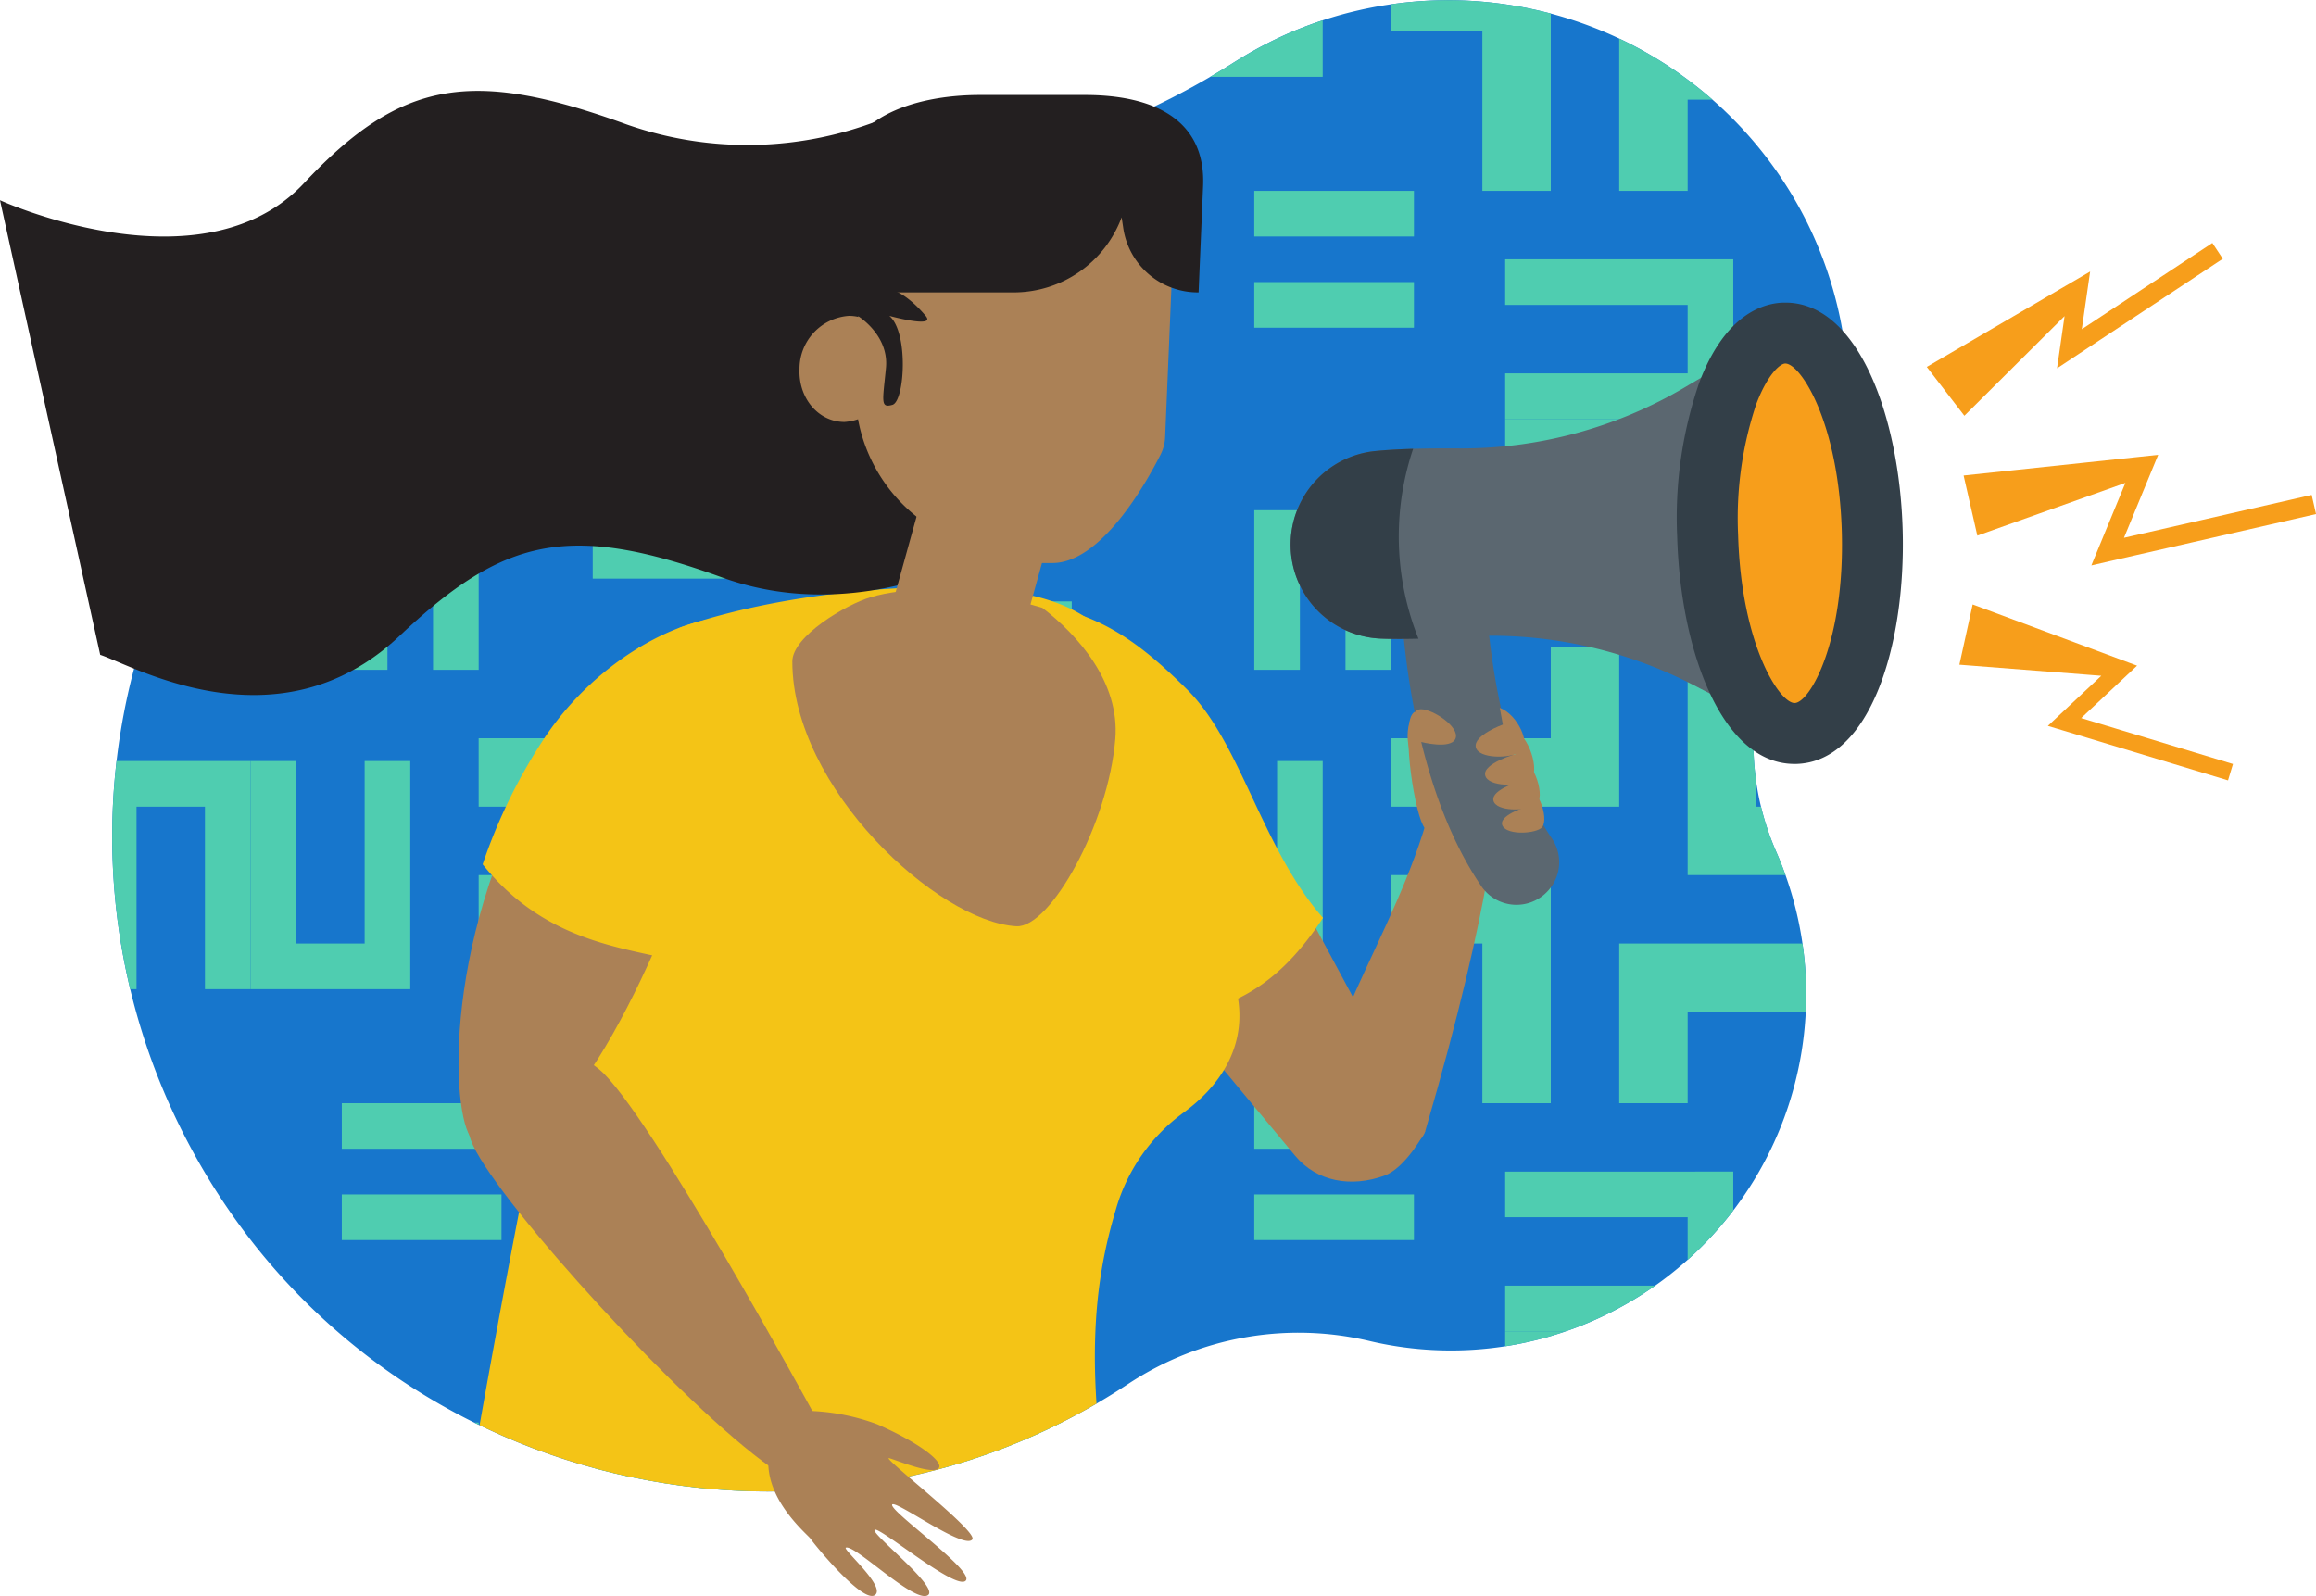 <svg xmlns="http://www.w3.org/2000/svg" xmlns:xlink="http://www.w3.org/1999/xlink" width="217.128" height="149.645" viewBox="0 0 217.128 149.645"><defs><style>.a{fill:none;}.b{fill:#1776cc;}.c{clip-path:url(#a);}.d{fill:#4fcdb0;}.e{fill:#ab8156;}.f{fill:#f4c416;}.g{fill:#231f20;}.h{fill:#5b6770;}.i{fill:#333f48;}.j{fill:#f79e1b;}</style><clipPath id="a"><path class="a" d="M-676.827-1750.409a37.413,37.413,0,0,0,1.469-35.6,37.593,37.593,0,0,0-48.853-17.808,37.875,37.875,0,0,0-4.788,2.549,72.381,72.381,0,0,1-41.454,11.308,61.141,61.141,0,0,0-29.042,6.014,61.422,61.422,0,0,0-28.781,81.957c16.545,34.456,59.218,44.628,89.228,24.717a28.943,28.943,0,0,1,22.6-4.005,33.172,33.172,0,0,0,22.023-2.4,33.373,33.373,0,0,0,16.051-43.593A25.339,25.339,0,0,1-676.827-1750.409Z" transform="translate(834.343 1807.014)"/></clipPath></defs><g transform="translate(-151.857 -1725.531)"><path class="b" d="M-676.827-1750.409a37.413,37.413,0,0,0,1.469-35.6,37.593,37.593,0,0,0-48.853-17.808,37.875,37.875,0,0,0-4.788,2.549,72.381,72.381,0,0,1-41.454,11.308,61.141,61.141,0,0,0-29.042,6.014,61.422,61.422,0,0,0-28.781,81.957c16.545,34.456,59.218,44.628,89.228,24.717a28.943,28.943,0,0,1,22.6-4.005,33.172,33.172,0,0,0,22.023-2.4,33.373,33.373,0,0,0,16.051-43.593A25.339,25.339,0,0,1-676.827-1750.409Z" transform="translate(996.703 3532.545)"/><g transform="translate(162.36 1725.531)"><g class="c"><g transform="translate(-72.551 -46.259)"><path class="d" d="M-882.136-1793.569h-14.97v-21.385h4.277v17.108h6.416v-17.108h4.277Zm-2.139-44.909h-4.277v14.969h4.277Zm8.554,0H-880v14.969h4.277Zm55.6,8.554h-14.97v4.277h14.97Zm0-8.554h-14.97v4.277h14.97Zm-68.433,68.433h14.97v-4.277h-14.97Zm0-8.554h14.97v-4.277h-14.97Zm62.017-36.355v21.385h4.277v-17.108h6.416v17.108h4.277v-21.385Zm-21.385-10.693v21.385h14.97v-6.416H-841.5v-14.97Zm-17.108,49.186v4.277h17.108v6.416h-17.108v4.277h21.385v-14.97Zm21.385-55.6v-4.277h-17.108v-6.416h17.108v-4.277h-21.385v14.97Zm19.247,62.018h4.277v-14.97H-824.4Zm-8.554,0h4.277v-14.97h-4.277Zm-42.771-40.632h21.385v-14.97h-6.416v8.554h-14.97Zm14.97,27.8v-21.385h-14.97v6.416h8.554v14.97Zm27.8-14.97h-21.385v14.97h6.416v-8.554h14.97Z" transform="translate(897.106 1847.032)"/><g transform="translate(85.541)"><path class="d" d="M-808.136-1793.569h-14.97v-21.385h4.277v17.108h6.416v-17.108h4.277Zm-2.139-44.909h-4.277v14.969h4.277Zm8.554,0H-806v14.969h4.277Zm55.6,8.554h-14.97v4.277h14.97Zm0-8.554h-14.97v4.277h14.97Zm-68.433,68.433h14.97v-4.277h-14.97Zm0-8.554h14.97v-4.277h-14.97Zm62.017-36.355v21.385h4.277v-17.108h6.416v17.108h4.277v-21.385Zm-21.385-10.693v21.385h14.97v-6.416H-767.5v-14.97Zm-17.108,49.186v4.277h17.108v6.416h-17.108v4.277h21.385v-14.97Zm21.385-55.6v-4.277h-17.108v-6.416h17.108v-4.277h-21.385v14.97Zm19.247,62.018h4.277v-14.97H-750.4Zm-8.554,0h4.277v-14.97h-4.277Zm-42.771-40.632h21.385v-14.97h-6.416v8.554h-14.97Zm14.97,27.8v-21.385h-14.97v6.416h8.554v14.97Zm27.8-14.97h-21.385v14.97h6.416v-8.554h14.97Z" transform="translate(823.106 1847.032)"/></g><g transform="translate(171.083)"><path class="d" d="M-734.136-1793.569h-14.97v-21.385h4.277v17.108h6.416v-17.108h4.277Zm-2.138-44.909h-4.277v14.969h4.277Zm8.554,0H-732v14.969h4.277Zm55.6,8.554h-14.97v4.277h14.97Zm0-8.554h-14.97v4.277h14.97Zm-68.433,68.433h14.97v-4.277h-14.97Zm0-8.554h14.97v-4.277h-14.97Zm62.017-36.355v21.385h4.277v-17.108h6.416v17.108h4.277v-21.385Zm-21.385-10.693v21.385h14.97v-6.416H-693.5v-14.97Zm-17.108,49.186v4.277h17.108v6.416h-17.108v4.277h21.385v-14.97Zm21.385-55.6v-4.277h-17.108v-6.416h17.108v-4.277h-21.385v14.97Zm19.247,62.018h4.277v-14.97H-676.4Zm-8.554,0h4.277v-14.97h-4.277Zm-42.771-40.632h21.385v-14.97h-6.416v8.554h-14.97Zm14.97,27.8v-21.385h-14.97v6.416h8.554v14.97Zm27.8-14.97h-21.385v14.97h6.416v-8.554h14.97Z" transform="translate(749.106 1847.032)"/></g><g transform="translate(0 85.541)"><path class="d" d="M-882.136-1719.569h-14.97v-21.385h4.277v17.108h6.416v-17.108h4.277Zm-2.139-44.909h-4.277v14.97h4.277Zm8.554,0H-880v14.97h4.277Zm55.6,8.554h-14.97v4.277h14.97Zm0-8.554h-14.97v4.277h14.97Zm-68.433,68.433h14.97v-4.277h-14.97Zm0-8.554h14.97v-4.277h-14.97Zm62.017-36.355v21.385h4.277v-17.108h6.416v17.108h4.277v-21.385Zm-21.385-10.693v21.385h14.97v-6.416H-841.5v-14.97Zm-17.108,49.186v4.277h17.108v6.415h-17.108v4.277h21.385v-14.97Zm21.385-55.6v-4.277h-17.108v-6.416h17.108v-4.277h-21.385v14.97Zm19.247,62.017h4.277v-14.97H-824.4Zm-8.554,0h4.277v-14.97h-4.277Zm-42.771-40.632h21.385v-14.97h-6.416v8.554h-14.97Zm14.97,27.8v-21.385h-14.97v6.416h8.554v14.97Zm27.8-14.97h-21.385v14.97h6.416v-8.554h14.97Z" transform="translate(897.106 1773.032)"/></g><g transform="translate(85.541 85.541)"><path class="d" d="M-808.136-1719.569h-14.97v-21.385h4.277v17.108h6.416v-17.108h4.277Zm-2.139-44.909h-4.277v14.97h4.277Zm8.554,0H-806v14.97h4.277Zm55.6,8.554h-14.97v4.277h14.97Zm0-8.554h-14.97v4.277h14.97Zm-68.433,68.433h14.97v-4.277h-14.97Zm0-8.554h14.97v-4.277h-14.97Zm62.017-36.355v21.385h4.277v-17.108h6.416v17.108h4.277v-21.385Zm-21.385-10.693v21.385h14.97v-6.416H-767.5v-14.97Zm-17.108,49.186v4.277h17.108v6.415h-17.108v4.277h21.385v-14.97Zm21.385-55.6v-4.277h-17.108v-6.416h17.108v-4.277h-21.385v14.97Zm19.247,62.017h4.277v-14.97H-750.4Zm-8.554,0h4.277v-14.97h-4.277Zm-42.771-40.632h21.385v-14.97h-6.416v8.554h-14.97Zm14.97,27.8v-21.385h-14.97v6.416h8.554v14.97Zm27.8-14.97h-21.385v14.97h6.416v-8.554h14.97Z" transform="translate(823.106 1773.032)"/></g><g transform="translate(171.083 85.541)"><path class="d" d="M-734.136-1719.569h-14.97v-21.385h4.277v17.108h6.416v-17.108h4.277Zm-2.138-44.909h-4.277v14.97h4.277Zm8.554,0H-732v14.97h4.277Zm55.6,8.554h-14.97v4.277h14.97Zm0-8.554h-14.97v4.277h14.97Zm-68.433,68.433h14.97v-4.277h-14.97Zm0-8.554h14.97v-4.277h-14.97Zm62.017-36.355v21.385h4.277v-17.108h6.416v17.108h4.277v-21.385Zm-21.385-10.693v21.385h14.97v-6.416H-693.5v-14.97Zm-17.108,49.186v4.277h17.108v6.415h-17.108v4.277h21.385v-14.97Zm21.385-55.6v-4.277h-17.108v-6.416h17.108v-4.277h-21.385v14.97Zm19.247,62.017h4.277v-14.97H-676.4Zm-8.554,0h4.277v-14.97h-4.277Zm-42.771-40.632h21.385v-14.97h-6.416v8.554h-14.97Zm14.97,27.8v-21.385h-14.97v6.416h8.554v14.97Zm27.8-14.97h-21.385v14.97h6.416v-8.554h14.97Z" transform="translate(749.106 1773.032)"/></g><g transform="translate(0 171.083)"><path class="d" d="M-882.136-1645.569h-14.97v-21.385h4.277v17.108h6.416v-17.108h4.277Zm-2.139-44.909h-4.277v14.97h4.277Zm8.554,0H-880v14.97h4.277Zm55.6,8.554h-14.97v4.277h14.97Zm0-8.554h-14.97v4.277h14.97Zm-68.433,68.433h14.97v-4.277h-14.97Zm0-8.554h14.97v-4.277h-14.97Zm62.017-36.355v21.385h4.277v-17.108h6.416v17.108h4.277v-21.385Zm-21.385-10.693v21.385h14.97v-6.416H-841.5v-14.97Zm-17.108,49.186v4.277h17.108v6.416h-17.108v4.277h21.385v-14.97Zm21.385-55.6v-4.277h-17.108v-6.416h17.108v-4.277h-21.385v14.97Zm19.247,62.017h4.277v-14.97H-824.4Zm-8.554,0h4.277v-14.97h-4.277Zm-42.771-40.632h21.385v-14.97h-6.416v8.554h-14.97Zm14.97,27.8v-21.385h-14.97v6.416h8.554v14.97Zm27.8-14.97h-21.385v14.97h6.416v-8.554h14.97Z" transform="translate(897.106 1699.032)"/></g><g transform="translate(85.541 171.083)"><path class="d" d="M-808.136-1645.569h-14.97v-21.385h4.277v17.108h6.416v-17.108h4.277Zm-2.139-44.909h-4.277v14.97h4.277Zm8.554,0H-806v14.97h4.277Zm55.6,8.554h-14.97v4.277h14.97Zm0-8.554h-14.97v4.277h14.97Zm-68.433,68.433h14.97v-4.277h-14.97Zm0-8.554h14.97v-4.277h-14.97Zm62.017-36.355v21.385h4.277v-17.108h6.416v17.108h4.277v-21.385Zm-21.385-10.693v21.385h14.97v-6.416H-767.5v-14.97Zm-17.108,49.186v4.277h17.108v6.416h-17.108v4.277h21.385v-14.97Zm21.385-55.6v-4.277h-17.108v-6.416h17.108v-4.277h-21.385v14.97Zm19.247,62.017h4.277v-14.97H-750.4Zm-8.554,0h4.277v-14.97h-4.277Zm-42.771-40.632h21.385v-14.97h-6.416v8.554h-14.97Zm14.97,27.8v-21.385h-14.97v6.416h8.554v14.97Zm27.8-14.97h-21.385v14.97h6.416v-8.554h14.97Z" transform="translate(823.106 1699.032)"/></g><g transform="translate(171.083 171.083)"><path class="d" d="M-734.136-1645.569h-14.97v-21.385h4.277v17.108h6.416v-17.108h4.277Zm-2.138-44.909h-4.277v14.97h4.277Zm8.554,0H-732v14.97h4.277Zm55.6,8.554h-14.97v4.277h14.97Zm0-8.554h-14.97v4.277h14.97Zm-68.433,68.433h14.97v-4.277h-14.97Zm0-8.554h14.97v-4.277h-14.97Zm62.017-36.355v21.385h4.277v-17.108h6.416v17.108h4.277v-21.385Zm-21.385-10.693v21.385h14.97v-6.416H-693.5v-14.97Zm-17.108,49.186v4.277h17.108v6.416h-17.108v4.277h21.385v-14.97Zm21.385-55.6v-4.277h-17.108v-6.416h17.108v-4.277h-21.385v14.97Zm19.247,62.017h4.277v-14.97H-676.4Zm-8.554,0h4.277v-14.97h-4.277Zm-42.771-40.632h21.385v-14.97h-6.416v8.554h-14.97Zm14.97,27.8v-21.385h-14.97v6.416h8.554v14.97Zm27.8-14.97h-21.385v14.97h6.416v-8.554h14.97Z" transform="translate(749.106 1699.032)"/></g></g></g></g><g transform="translate(162.36 1725.531)"><g class="c"><path class="e" d="M-753.787-1730.616-736-1709.21c2.068,2.489,5.3,2.98,8.347,1.891,2.075-.741,3.854-4.164,3.854-4.164l-14.994-27.884Z" transform="translate(846.907 1817.564)"/><path class="f" d="M-762.465-1738.609a95.254,95.254,0,0,0,16.262,19.995c5.022-1.765,9.5-2.308,14.505-9.961-5.757-6.561-7.687-16.418-12.748-21.422-4.9-4.849-8.685-7.434-15.26-8.126C-766.432-1758.833-764.98-1741.745-762.465-1738.609Z" transform="translate(845.226 1814.636)"/><path class="f" d="M-758.426-1759.4s-14.241-.565-26.932,3.769c-6.98,2.382-20.909,86.407-20.909,86.407s42.855,4.442,61.909.843c-3.5-17.161-2.3-25.832-.239-32.7a17.039,17.039,0,0,1,6.268-8.988c3.22-2.32,6.229-6.158,5.032-11.48a4.975,4.975,0,0,0-.8-1.709c-2.637-3.254-5.137-11.034-5.424-13.366C-741.7-1754.44-745.573-1758.531-758.426-1759.4Z" transform="translate(838.722 1814.436)"/><path class="e" d="M-758.164-1727.63c3.167.179,8.628-9.58,9.275-17.572.428-5.3-3.491-9.711-6.839-12.28,0,0-9.369-3-16.125-.99-2.273.676-7.317,3.646-7.317,6.017C-779.169-1740.557-765.517-1728.045-758.164-1727.63Z" transform="translate(842.949 1814.477)"/><path class="e" d="M-726.33-1710.523c6.538-22.316,6.711-30.629,6.711-30.629l-5.257-4.368c-2.018,13.288-9.786,21.769-12.684,35.572C-734.471-1706.481-727.013-1708.193-726.33-1710.523Z" transform="translate(849.438 1816.605)"/></g></g><path class="g" d="M-758.031-1798.2a34.2,34.2,0,0,1-26.654,1.7c-14.439-5.24-21.091-4.257-30.234,5.5-9.6,10.249-28.51,1.61-28.51,1.61l9.395,42.625c3.018.97,16.685,8.955,28.049-1.762,9.73-9.175,15.795-10.739,30.235-5.5,9.842,3.571,19.25.4,24.246-1.978Z" transform="translate(995.286 3533.696)"/><path class="e" d="M-758.656-1754.1H-771.62l3.891-14.046h12.964Z" transform="translate(1006.486 3538.607)"/><path class="e" d="M-755.58-1756.8H-759.6a6.931,6.931,0,0,1-3.732-1.066l-3.508-2.248a15.19,15.19,0,0,1-7.21-13.459l.711-16.914h29.244l-.92,21.882a4.023,4.023,0,0,1-.436,1.65C-746.741-1764.408-750.972-1756.8-755.58-1756.8Z" transform="translate(1006.105 3535.123)"/><path class="e" d="M-769.733-1776.42a4.971,4.971,0,0,1-4.635,4.973c-2.444,0-4.333-2.226-4.217-4.973a4.972,4.972,0,0,1,4.635-4.973C-771.505-1781.393-769.617-1779.167-769.733-1776.42Z" transform="translate(1005.398 3536.541)"/><path class="g" d="M-773.579-1780.986s2.951,1.773,2.647,4.891-.543,3.78.608,3.45,1.533-6.8-.291-8.341c0,0,4.425,1.212,3.405,0-.61-.726-2.165-2.4-3.678-2.542-.762-.071-4.134-1.033-4.748-.009A2.041,2.041,0,0,0-773.579-1780.986Z" transform="translate(1005.849 3536.134)"/><path class="g" d="M-741.635-1780.8h0a7.075,7.075,0,0,1-7.066-6.056l-.147-.984h0a10.8,10.8,0,0,1-10.029,7.04h-16.746s.429-7.477.428-9.977c0-6.3,6.762-8.532,13.064-8.532h9.868c6.3,0,11.315,2.231,11.049,8.532Z" transform="translate(1005.861 3533.747)"/><path class="e" d="M-726.206-1746.35s-1.839-4.178-2.7-2.6.288,9.464,1.253,10.607,2.974-1.086,3.126-1.8S-726.206-1746.35-726.206-1746.35Z" transform="translate(1013.101 3541.545)"/><path class="h" d="M-722.234-1730.978c-7.828-11.445-7.692-29.73-7.68-30.59l7.988.1c-.058,5,1.035,18.342,6.29,25.991a3.961,3.961,0,0,1-.465,5h0A3.983,3.983,0,0,1-722.234-1730.978Zm.307-30.486-3.994-.052,3.993.05v0Z" transform="translate(1012.99 3539.633)"/><path class="h" d="M-693.671-1779.421c-2.141,1.031-5.128,2.728-8.058,4.467a41.134,41.134,0,0,1-21.374,5.77c-2.818-.02-5.639.038-7.774.254a8.8,8.8,0,0,0-7.874,9.014h0a8.8,8.8,0,0,0,8.367,8.56c2.143.1,4.963,0,7.776-.182a41.359,41.359,0,0,1,21.664,4.564c3.022,1.571,6.1,3.1,8.3,4.008l1.229.509-1.052-37.54Z" transform="translate(1011.611 3536.759)"/><path class="i" d="M-727.271-1770.61c-1.315.039-2.547.107-3.607.215a8.8,8.8,0,0,0-7.874,9.014h0a8.8,8.8,0,0,0,8.367,8.56c1.065.047,2.3.047,3.612.013A25.8,25.8,0,0,1-727.271-1770.61Z" transform="translate(1011.611 3538.223)"/><ellipse class="j" cx="7.719" cy="18.778" rx="7.719" ry="18.778" transform="translate(311.424 1756.977) rotate(-1.606)"/><path class="i" d="M-696.41-1739.214c-6.827,0-10.7-10.681-10.993-21.332a38.922,38.922,0,0,1,2.071-14.427c2.421-6.4,5.984-7.441,7.892-7.494l.185,0c6.826,0,10.694,10.68,10.993,21.331h0c.3,10.747-3.026,21.727-9.966,21.922C-696.289-1739.215-696.351-1739.214-696.41-1739.214Zm-.854-37.543h-.015c-.5.014-1.67,1.059-2.711,3.807a33.677,33.677,0,0,0-1.7,12.244c.288,10.3,3.871,15.78,5.292,15.78h.015c1.41-.039,4.7-5.714,4.415-16.052C-692.261-1771.279-695.843-1776.757-697.264-1776.757Z" transform="translate(1016.498 3536.373)"/><path class="e" d="M-721.2-1748.032s-2.782,1.006-2.534,2.124,3.268,1.075,4.227.417-.271-3.475-1.979-4.109Z" transform="translate(1013.951 3541.5)"/><path class="e" d="M-728.072-1746.434s2.86.76,3.292-.3-2.071-2.747-3.234-2.752-1.759,3.01-.718,4.5Z" transform="translate(1013.091 3541.517)"/><path class="e" d="M-720.057-1745.536s-3.167.891-2.919,2.009,3.269,1.075,4.227.417-.066-4.255-1.774-4.889Z" transform="translate(1014.07 3541.75)"/><path class="e" d="M-719.548-1743.411s-3,.843-2.762,1.9,3.093,1.017,4,.4-.062-4.026-1.68-4.626Z" transform="translate(1014.175 3542.101)"/><path class="e" d="M-719.092-1741.348s-2.729.768-2.514,1.73,2.816.926,3.642.359-.057-3.666-1.529-4.212Z" transform="translate(1014.284 3542.456)"/><path class="j" d="M-684.176-1768.183l16.6-1.763,1.642-.175-.587,1.423-3.3,8-1.056-1.248,19.33-4.417.41,1.795-19.33,4.417-1.734.4.678-1.645,3.3-8,1.055,1.249-15.722,5.6Z" transform="translate(1020.124 3538.299)"/><path class="j" d="M-683.274-1757.985l14.1,5.249,1.315.49-.939.88-5.316,4.983-.316-1.353,15.561,4.71-.465,1.536-15.561-4.71-1.331-.4,1.015-.951,5.316-4.983.376,1.369-15-1.173Z" transform="translate(1020.07 3540.192)"/><path class="j" d="M-687.162-1775.686l13.631-7.959,1.682-.982-.262,1.813-.8,5.553-1.368-.868,13.889-9.178.979,1.482-13.889,9.179-1.652,1.091.283-1.959.8-5.553,1.42.831-11.19,11.132Z" transform="translate(1019.658 3535.619)"/><path class="e" d="M-785.418-1732.758s-10.416,28.876-19.369,23.872c-2.042-1.142-3.351-18.052,6.223-34.879C-789.476-1759.739-781.3-1743.652-785.418-1732.758Z" transform="translate(1001.087 3541.361)"/><path class="f" d="M-780.742-1734.241a30.84,30.84,0,0,0-5.528,9.471c-5.168-1.274-12.295-1.881-18.016-9.017a51.328,51.328,0,0,1,5.873-11.965c5.71-8.453,15.081-12.222,18.68-10.9,2.833,1.044,4.133,4.523,4.509,8.354C-774.7-1743.011-776.891-1739.423-780.742-1734.241Z" transform="translate(1001.392 3540.36)"/><path class="e" d="M-777.532-1692.578a20.069,20.069,0,0,1,6.621,1.258c4.06,1.787,6.144,3.5,5.8,4.079-.5.836-4.67-1.008-4.731-.9-.163.282,8.372,6.885,7.855,7.617-.755,1.067-7.6-4.009-7.524-3.214s7.731,6.174,6.906,7.079c-.895.979-8.049-5.054-8.534-4.771s6.137,5.42,4.978,6.141c-1.261.784-6.857-4.792-7.686-4.46-.335.135,3.869,3.73,2.7,4.461s-5.716-4.834-5.994-5.278-5.633-4.678-3.46-9.532Z" transform="translate(1005.004 3550.393)"/><path class="e" d="M-804.976-1712.837c2.688,5.68,19.658,24.349,27.911,30.159l3.992-5.09s-15.543-28.521-20.113-32.248C-800.077-1725.637-807.664-1718.517-804.976-1712.837Z" transform="translate(1001.197 3545.794)"/></g></svg>